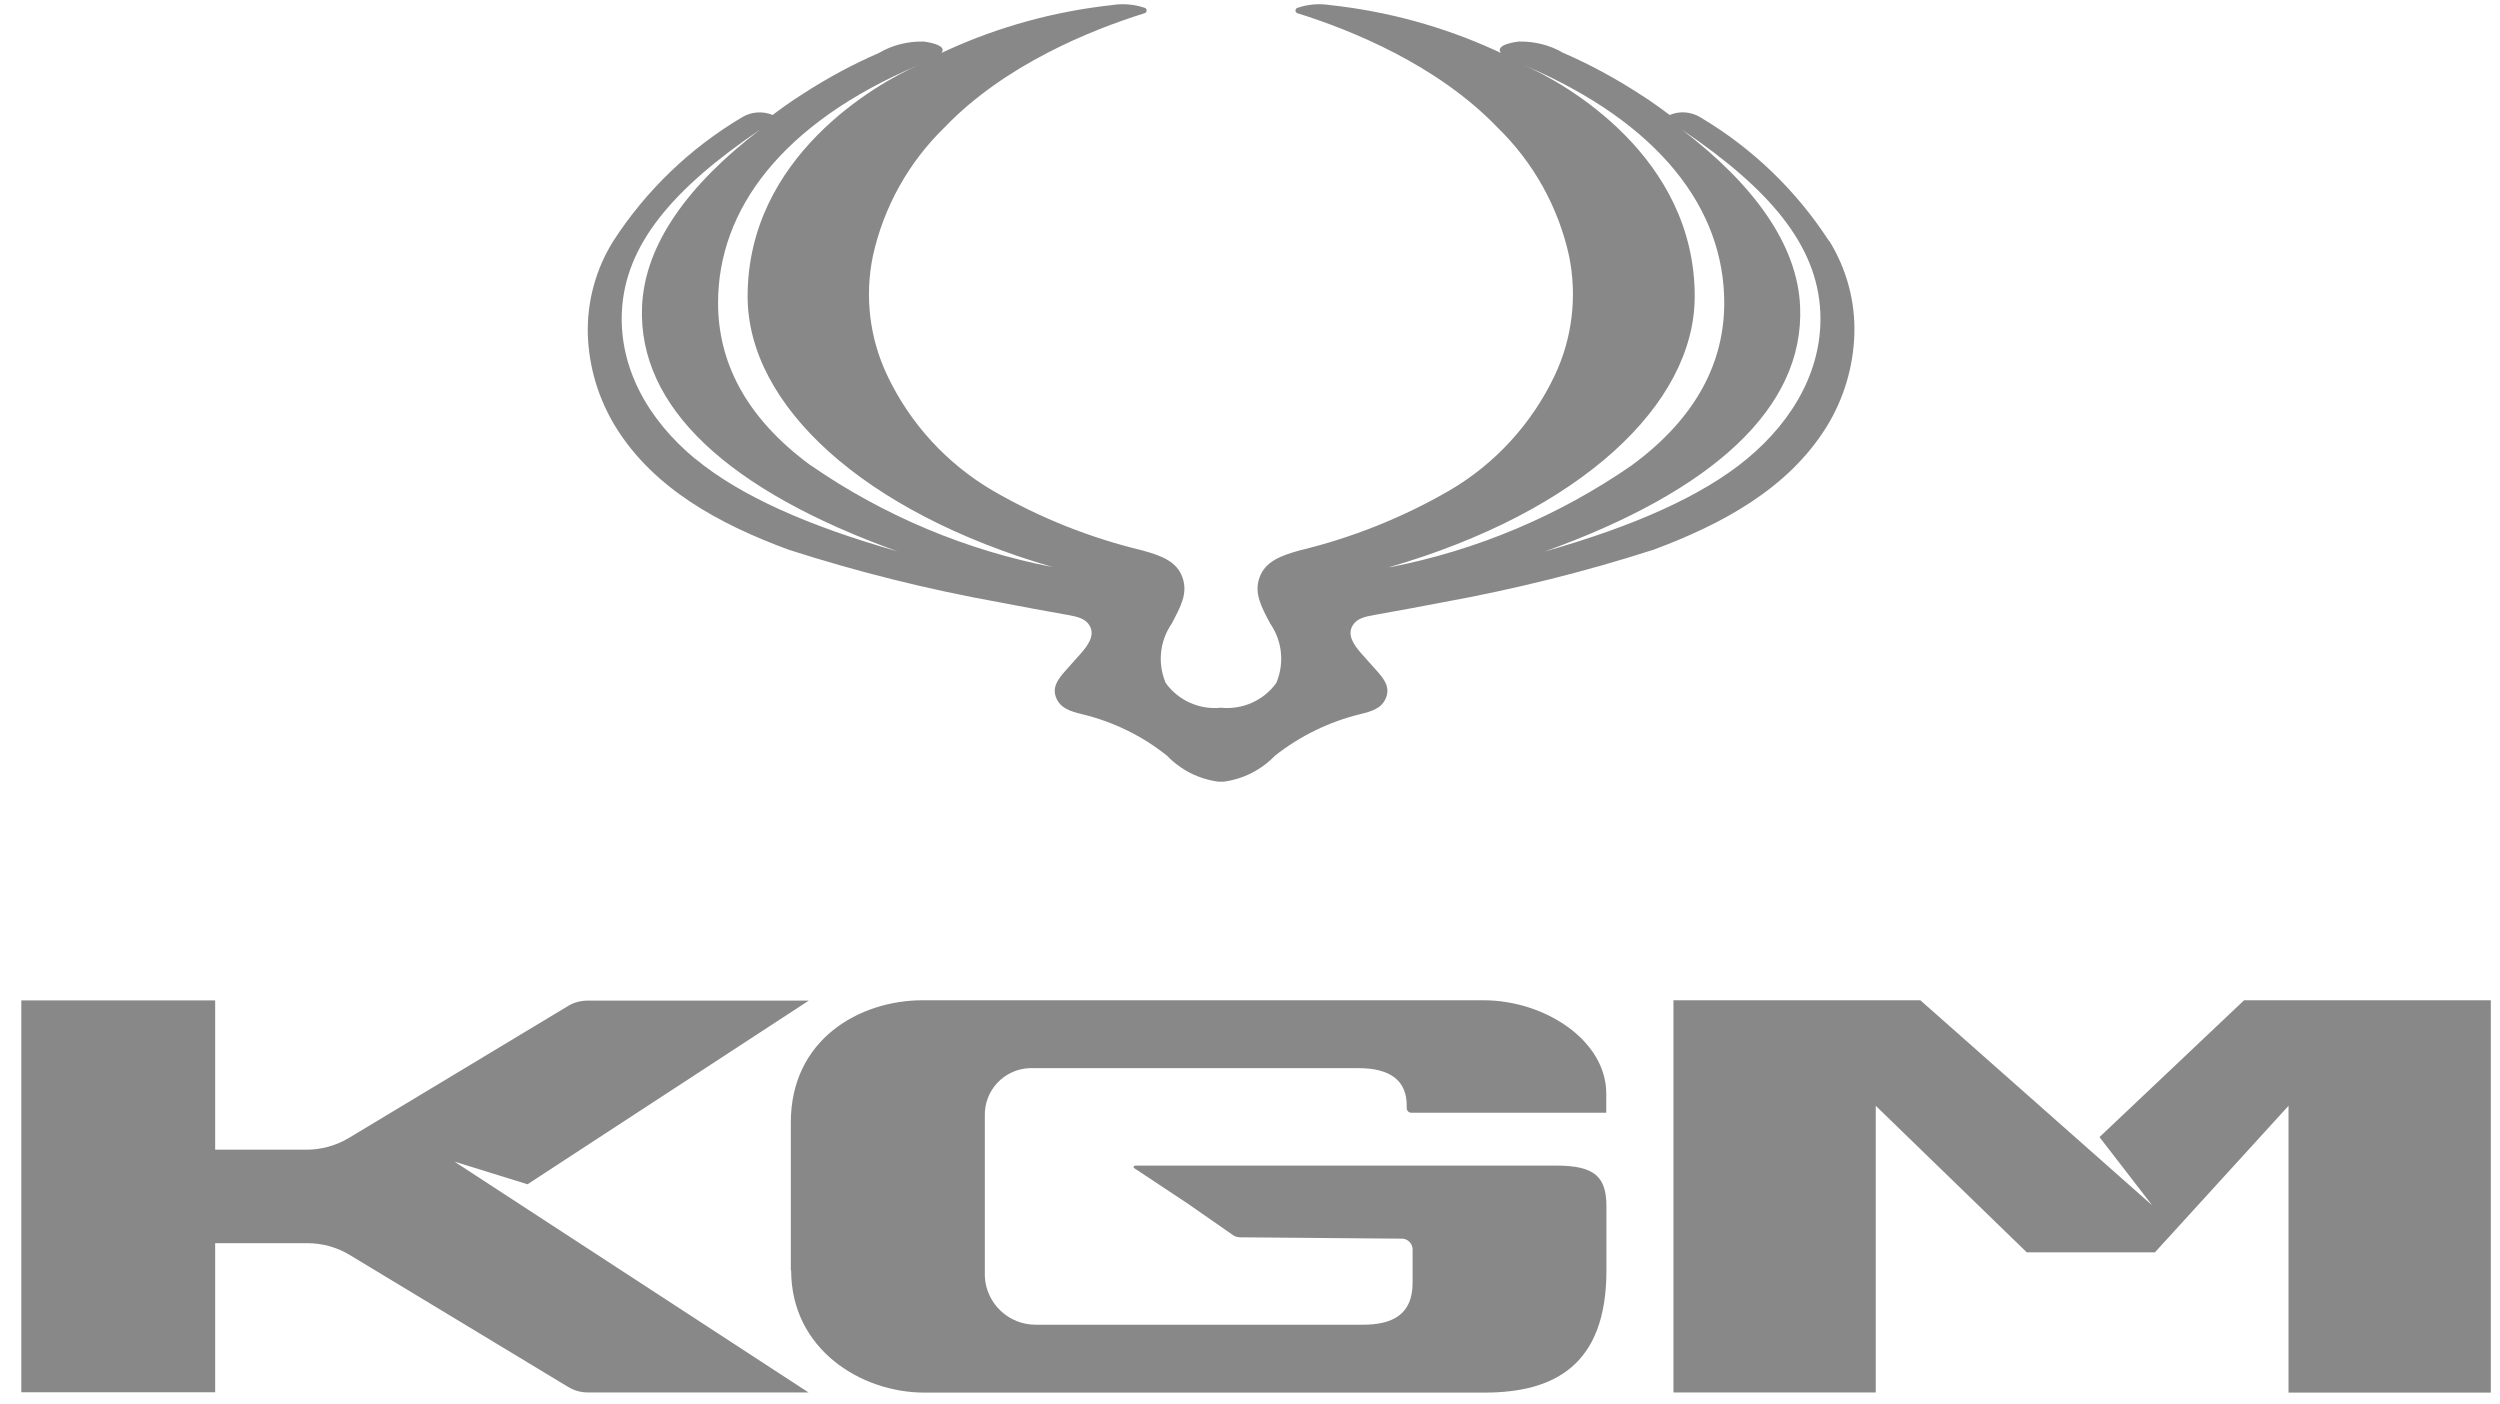 <svg width="89" height="50" viewBox="0 0 89 50" fill="none" xmlns="http://www.w3.org/2000/svg">
<path d="M65.111 8.577C63.947 6.781 62.386 5.278 60.547 4.185C60.215 3.976 59.803 3.939 59.44 4.093C59.323 4.007 58.843 3.638 58.345 3.33C57.49 2.777 56.592 2.291 55.657 1.885C55.172 1.602 54.624 1.467 54.065 1.479C54.065 1.479 53.191 1.571 53.431 1.885L53.234 1.793C51.373 0.945 49.388 0.401 47.354 0.181C46.963 0.118 46.561 0.152 46.186 0.28C46.13 0.298 46.106 0.36 46.124 0.409C46.137 0.44 46.161 0.458 46.186 0.47C48.08 1.061 51.161 2.297 53.314 4.542C54.593 5.784 55.479 7.377 55.86 9.118C56.15 10.545 55.977 12.027 55.356 13.349C54.544 15.071 53.234 16.511 51.586 17.47C49.925 18.43 48.136 19.143 46.278 19.592C45.583 19.783 45.042 19.992 44.839 20.558C44.636 21.123 44.907 21.609 45.22 22.2C45.651 22.821 45.731 23.62 45.435 24.315C45.213 24.622 44.914 24.864 44.569 25.018C44.224 25.172 43.844 25.233 43.467 25.195C42.699 25.275 41.948 24.937 41.499 24.315C41.204 23.62 41.284 22.821 41.714 22.2C42.022 21.609 42.299 21.13 42.096 20.558C41.893 19.985 41.352 19.783 40.657 19.592C38.794 19.144 37.006 18.43 35.349 17.47C33.705 16.508 32.391 15.072 31.579 13.349C30.957 12.033 30.779 10.551 31.074 9.118C31.456 7.377 32.341 5.784 33.62 4.542C35.767 2.297 38.855 1.061 40.749 0.47C40.804 0.452 40.835 0.396 40.816 0.341C40.804 0.31 40.786 0.286 40.755 0.28C40.379 0.152 39.978 0.118 39.586 0.181C37.557 0.403 35.57 0.944 33.713 1.793L33.516 1.885C33.762 1.577 32.882 1.479 32.882 1.479C32.323 1.467 31.769 1.602 31.29 1.885C30.355 2.291 29.457 2.777 28.602 3.33C28.11 3.638 27.624 4.001 27.507 4.093C27.144 3.945 26.732 3.976 26.4 4.185C24.561 5.278 23 6.781 21.836 8.577C21.212 9.572 20.896 10.729 20.926 11.904C20.963 13.072 21.307 14.21 21.922 15.207C23.282 17.402 25.619 18.663 28.067 19.567C30.517 20.356 33.018 20.98 35.552 21.437C36.327 21.585 37.206 21.751 38.012 21.892C38.369 21.954 38.645 22.027 38.787 22.267C38.984 22.599 38.762 22.944 38.467 23.276L37.901 23.91C37.631 24.217 37.452 24.5 37.606 24.857C37.76 25.213 38.104 25.324 38.51 25.422C39.617 25.687 40.657 26.191 41.548 26.905C42.034 27.409 42.674 27.735 43.369 27.827H43.566C44.261 27.735 44.9 27.409 45.386 26.905C46.284 26.198 47.318 25.693 48.431 25.422C48.837 25.324 49.181 25.22 49.335 24.857C49.489 24.494 49.31 24.211 49.04 23.91L48.474 23.276C48.178 22.944 47.957 22.599 48.154 22.267C48.295 22.027 48.572 21.954 48.929 21.892C49.735 21.751 50.614 21.585 51.389 21.437C53.923 20.976 56.426 20.355 58.874 19.567C61.316 18.657 63.653 17.396 65.018 15.207C65.633 14.216 65.978 13.072 66.015 11.904C66.052 10.729 65.738 9.573 65.123 8.577M24.752 16.338C23.023 14.905 22.052 13.06 22.138 11.117C22.242 8.712 23.964 6.713 27.058 4.616C24.524 6.553 22.95 8.687 22.857 10.908C22.703 14.499 25.933 17.464 31.954 19.629C28.786 18.731 26.351 17.654 24.752 16.332M28.866 16.572C26.498 14.838 25.563 12.833 25.563 10.784C25.563 7.445 27.851 4.382 32.686 2.322C31.191 2.98 26.615 5.581 26.615 10.551C26.615 14.413 30.718 18.233 37.483 20.189C34.395 19.592 31.462 18.362 28.872 16.572M49.464 20.189C56.229 18.227 60.332 14.413 60.332 10.551C60.332 5.581 55.756 2.98 54.261 2.322C59.096 4.388 61.383 7.445 61.383 10.784C61.383 12.833 60.449 14.838 58.081 16.572C55.492 18.363 52.56 19.596 49.47 20.195M62.189 16.338C60.59 17.661 58.154 18.737 54.987 19.635C61.008 17.47 64.237 14.499 64.084 10.914C63.991 8.693 62.411 6.553 59.883 4.622C62.976 6.713 64.699 8.718 64.803 11.117C64.889 13.06 63.917 14.905 62.189 16.338ZM28.165 45.228C28.165 48.033 30.656 49.577 32.907 49.577H52.841C55.319 49.577 57.189 48.617 57.189 45.228V42.953C57.189 41.907 56.789 41.495 55.405 41.495H40.404C40.404 41.495 40.355 41.52 40.355 41.544C40.355 41.563 40.361 41.575 40.38 41.587L42.274 42.842L43.892 43.968C43.965 44.017 44.052 44.048 44.138 44.048L49.944 44.097C50.153 44.121 50.307 44.306 50.288 44.521V45.671C50.288 46.797 49.575 47.16 48.517 47.16H36.862C36.399 47.159 35.954 46.98 35.619 46.661C35.283 46.342 35.083 45.906 35.06 45.444V39.742C35.044 39.304 35.202 38.876 35.501 38.555C35.8 38.233 36.214 38.043 36.653 38.026H48.363C49.526 38.026 50.079 38.494 50.079 39.355V39.453C50.079 39.539 50.153 39.613 50.239 39.613H57.183V38.931C57.183 37.042 54.999 35.609 52.804 35.609H32.852C30.601 35.609 28.153 36.999 28.153 39.958V45.228H28.165Z" fill="#888888"/>
<path d="M28.786 49.571H20.926C20.68 49.571 20.434 49.503 20.225 49.374L12.457 44.681C12.002 44.404 11.479 44.257 10.944 44.257H7.66V49.565H0.759V35.615H7.66V40.929H10.907C11.442 40.929 11.965 40.782 12.42 40.511L20.225 35.812C20.434 35.683 20.68 35.622 20.926 35.622H28.792L18.779 42.16L16.178 41.354L28.792 49.577L28.786 49.571ZM59.575 35.609V49.571H66.777V39.367L72.153 44.583H76.716L81.471 39.367V49.577H88.673V35.609H79.89L74.742 40.48L76.618 42.91L68.364 35.609H59.575Z" fill="#888888"/>
</svg>
